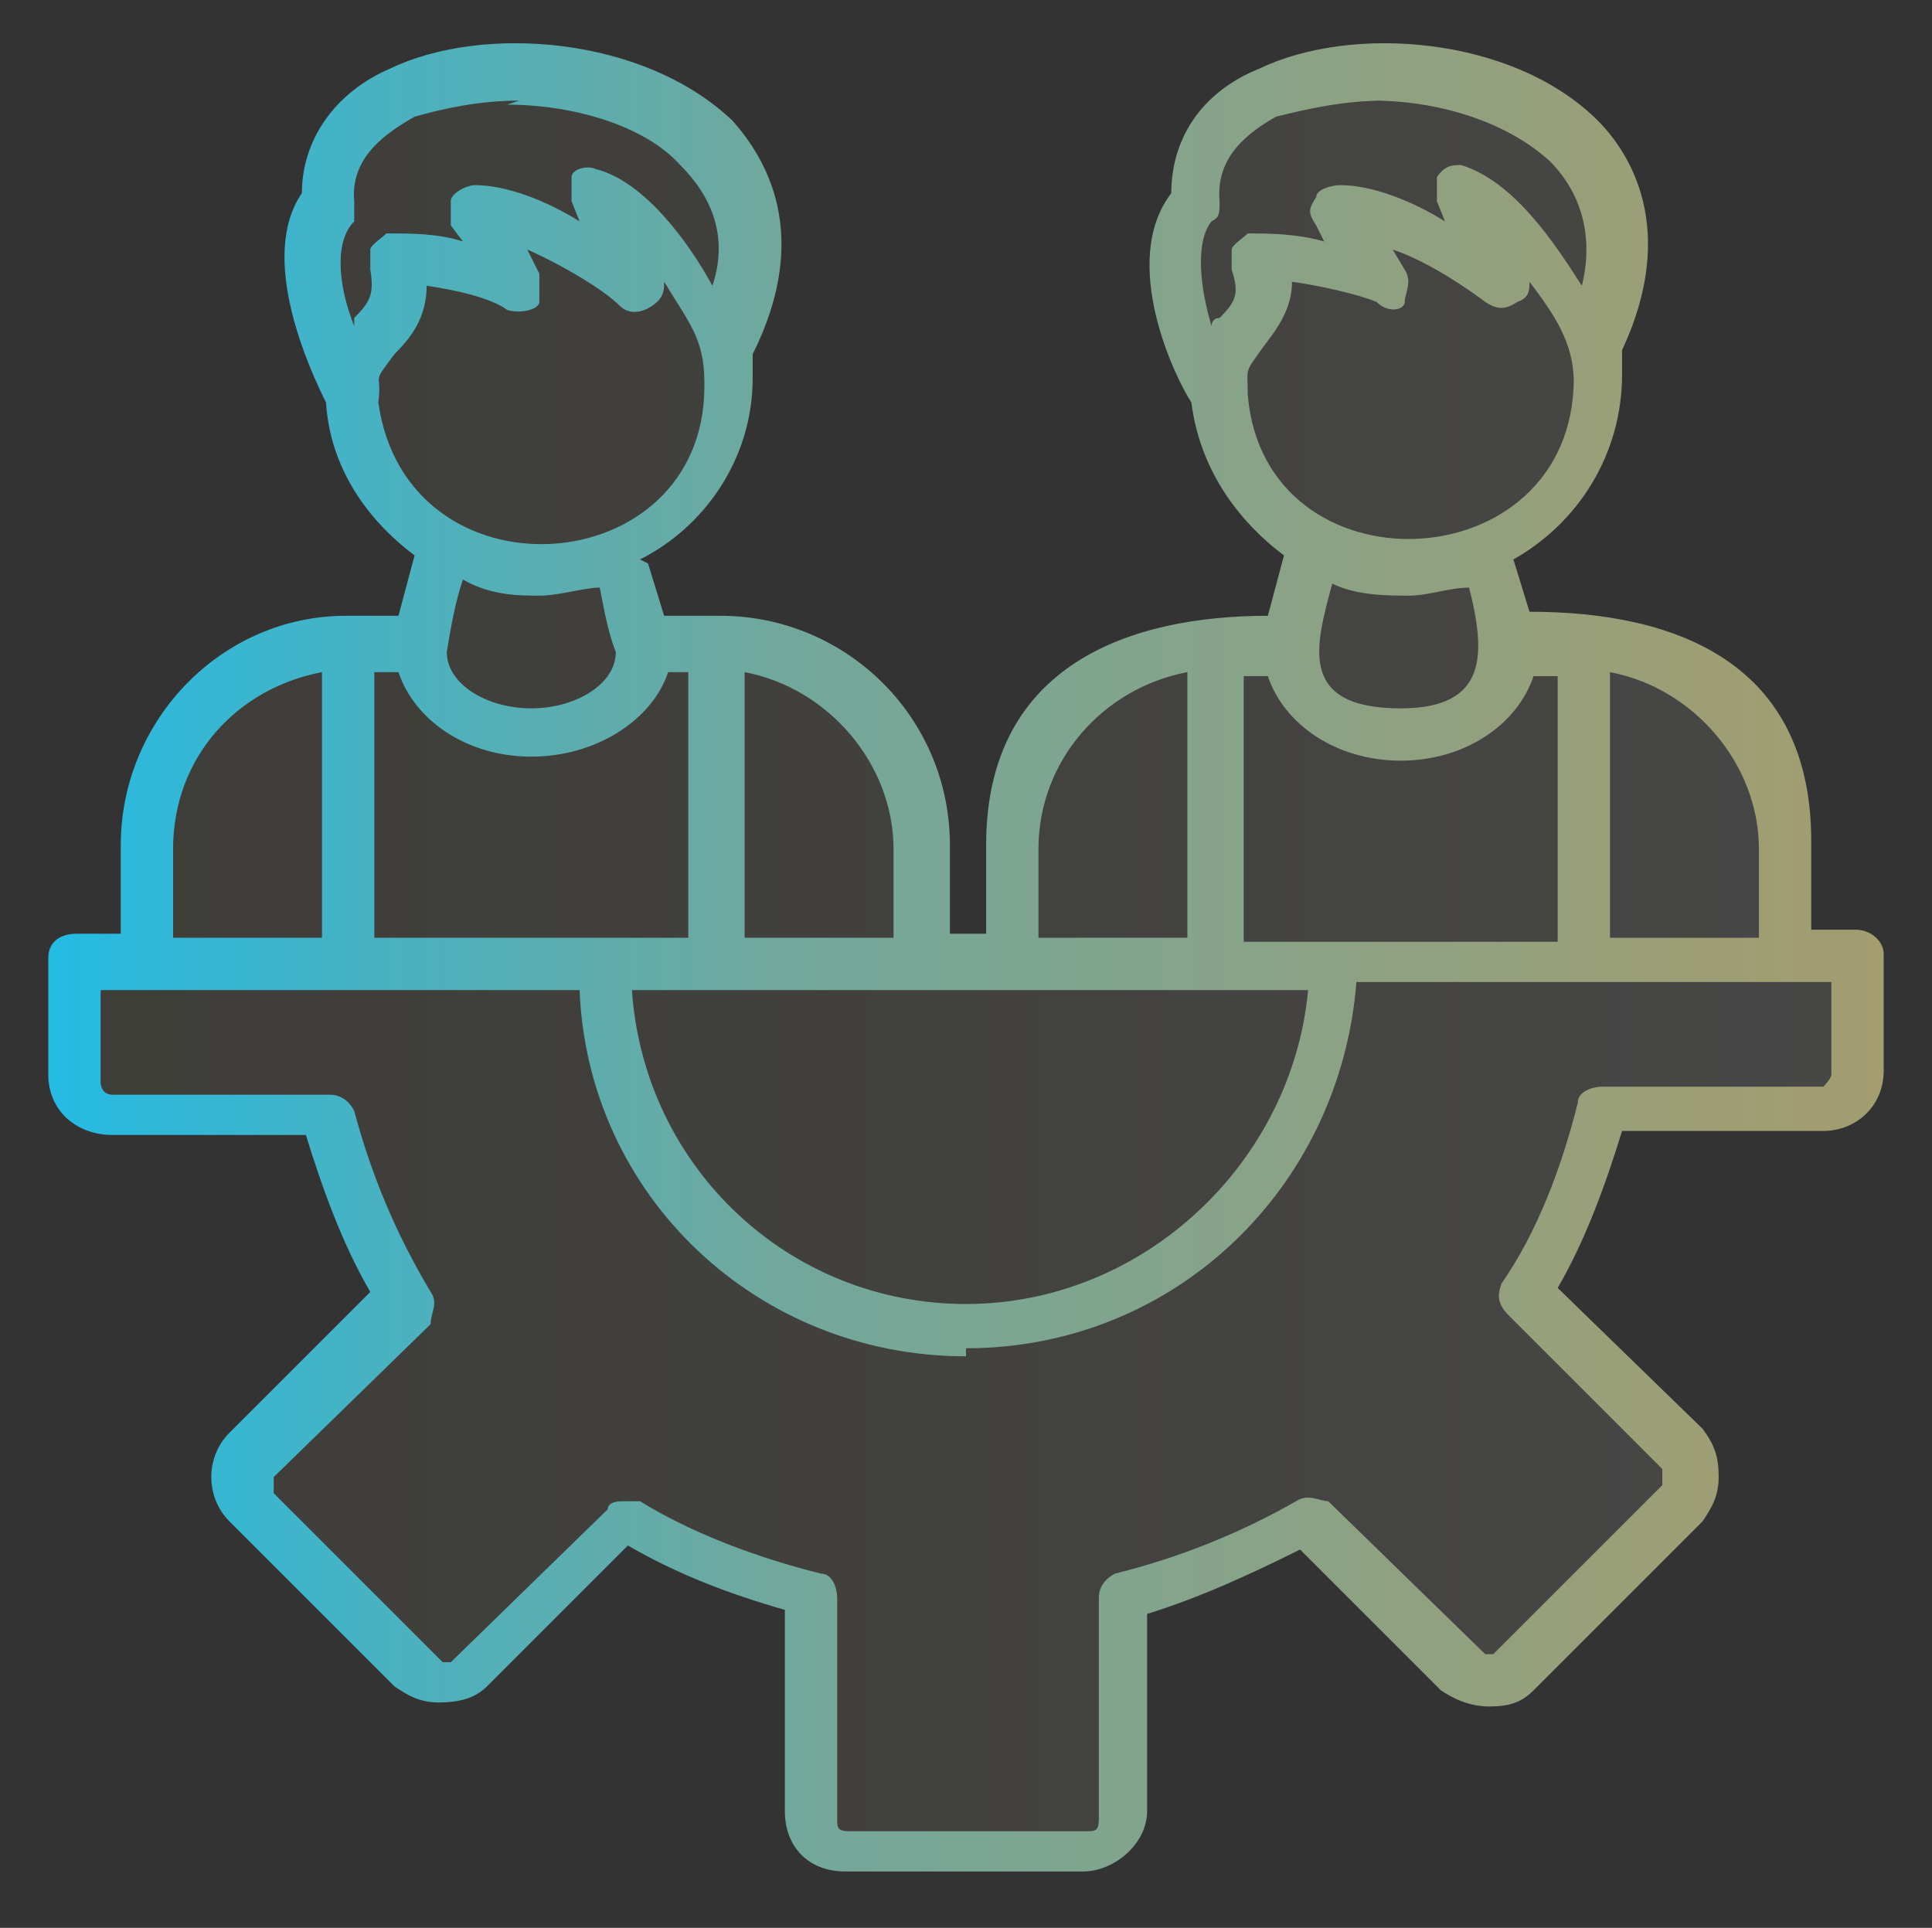 <svg xmlns="http://www.w3.org/2000/svg" xmlns:xlink="http://www.w3.org/1999/xlink" id="Layer_1" viewBox="0 0 48 47.9"><rect x="0" y="0" width="48" height="47.9" fill="#333333" stroke="none"/><defs><style>      .st0 {        fill: url(#linear-gradient);        fill-opacity: .1;      }      .st0, .st1 {        fill-rule: evenodd;      }      .st1 {        fill: url(#linear-gradient1);      }    </style><linearGradient id="linear-gradient" x1="2.1" y1="23.8" x2="45.9" y2="23.8" gradientUnits="userSpaceOnUse"><stop offset="0" stop-color="#a39d70"></stop><stop offset=".1" stop-color="#a6a075"></stop><stop offset=".3" stop-color="#b1ac86"></stop><stop offset=".5" stop-color="#c2bea1"></stop><stop offset=".7" stop-color="#dad8c6"></stop><stop offset="1" stop-color="#f9f9f6"></stop><stop offset="1" stop-color="#fff"></stop></linearGradient><linearGradient id="linear-gradient1" x1="46.8" y1="25.9" x2="1.2" y2="25.9" gradientTransform="translate(0 49.9) scale(1 -1)" gradientUnits="userSpaceOnUse"><stop offset="0" stop-color="#a39d70"></stop><stop offset=".1" stop-color="#9d9e75"></stop><stop offset=".3" stop-color="#8ca284"></stop><stop offset=".6" stop-color="#71a89c"></stop><stop offset=".8" stop-color="#4cb1be"></stop><stop offset="1" stop-color="#24bbe4"></stop></linearGradient></defs><path class="st0" d="M8.3,3.6l-.8,3.5,1.7,4.4,1.6,2-.5,2.5h-2.1s-3.6,2.1-3.6,2.1l-1.2,5.2-1.4,1.2v2.4l.9,1h4.5l2.4,4-.6,1.3-3.2,2.9.4,1.6,4.4,4,4.5-3.6,4.7,1.6.3,6h7.3l.3-5.8,4.2-1.9,4.6,3.7,5.6-4.8-4.5-4.7,2.2-4.6h5.8v-3.9l-1.6-.6-1.1-5.7-5.2-1.9-.9-2.3,2-1.5.6-3.5.3-1.4v-2.9l-4.8-2.5-4.4,1-1.3,2.3v2.3l.7,2.6,1.4,3.4.8,1.2-.5,1.6-2.8.5-3.4,1.7-.4,5.5-2.7.2v-2.6c-.1,0-.5-3.7-.5-3.7l-3.7-1.6h-2.4l-.7-2.3,2.1-1.8,1-3.9v-3.4l-3.7-2.5s-5.9-.6-6.4,1.4Z"></path><g id="Layer_x5F_1"><path class="st1" d="M8,23.3v-6.6c-2.1.4-3.7,2.1-3.7,4.4v2.2h3.7ZM14.9,14.6c-.4,0-1,.2-1.5.2s-1.2,0-1.9-.4c-.2.6-.3,1.2-.4,1.8,0,.8,1,1.4,2.1,1.4s2.1-.6,2.1-1.4c-.2-.5-.3-1.1-.4-1.6ZM17.5,9.5c0-1.1-.4-1.5-1-2.5,0,.2,0,.4-.3.6-.3.2-.6.2-.8,0-.4-.4-1.4-1-2.3-1.4l.3.6c0,.3,0,.5,0,.7s-.5.3-.8.2c-.4-.3-1.3-.5-2-.6,0,.8-.4,1.3-.8,1.7-.6.8-.3.4-.4,1.2.7,5,8.1,4.5,8.1-.4ZM16.1,14l.4,1.3h1.4c3.1,0,5.7,2.5,5.7,5.7v2.2h.9v-2.2c0-4.5,3.6-5.7,7-5.7l.4-1.5c-1.2-.9-2.1-2.2-2.3-3.8-.4-.6-1.8-3.5-.5-5.2,0-1.3.7-2.5,2.2-3.1,2.3-1.1,6.3-.8,8.4,1.3.8.8,2,2.7.6,5.7v.6c0,2-1.1,3.7-2.7,4.6l.4,1.3c3.7,0,7,1.3,7,5.7v2.2h1.1c.4,0,.7.3.7.6v2.9c0,.9-.7,1.5-1.5,1.5h-5c-.4,1.3-.9,2.7-1.6,3.9l3.6,3.5c.3.4.4.7.4,1.2s-.2.8-.4,1.1l-4.2,4.2c-.3.3-.6.4-1.1.4s-.9-.2-1.2-.4l-3.5-3.5c-1.2.6-2.5,1.2-3.8,1.6v4.9c0,.8-.8,1.5-1.6,1.5h-5.9c-.9,0-1.5-.6-1.5-1.5v-5c-1.4-.4-2.7-.9-3.9-1.6l-3.5,3.5c-.3.3-.7.4-1.2.4s-.8-.2-1.1-.4l-4.1-4.1c-.6-.6-.6-1.6,0-2.2l3.5-3.5c-.7-1.2-1.2-2.6-1.6-3.9H2.8c-.9,0-1.6-.6-1.6-1.5v-2.9c0-.4.3-.6.7-.6h1.1v-2.2c0-3.1,2.5-5.7,5.6-5.7h1.3l.4-1.5c-1.2-.9-2.1-2.2-2.2-3.8-.4-.8-1.7-3.6-.6-5.2,0-1.3.8-2.5,2.2-3.1,2.3-1.1,6.3-.8,8.5,1.3.8.9,2,2.8.5,5.8,0,.2,0,.4,0,.6,0,2-1.2,3.7-2.8,4.5ZM34.8,18.9c-1.6,0-2.9-.9-3.3-2.1h-.6v6.6h7.8v-6.6h-.6c-.4,1.2-1.7,2.1-3.3,2.1ZM34.8,17.6c2.2,0,2.1-1.4,1.7-3-.5,0-1,.2-1.5.2s-1.3,0-1.9-.3c-.4,1.5-.9,3.1,1.7,3.1ZM39.1,9.5c0-1-.5-1.7-1.1-2.5,0,.2,0,.4-.3.5-.3.2-.5.2-.8,0-.4-.3-1.4-1-2.3-1.3l.3.5c.2.3,0,.6,0,.8s-.4.3-.7,0c-.5-.2-1.4-.4-2.1-.5,0,.7-.4,1.2-.7,1.6-.5.7-.4.5-.4,1.2.4,5,8.1,4.7,8.1-.4ZM34.4,2.5c-1,0-1.9.2-2.7.4-.7.4-1.5,1-1.4,2.1,0,.3,0,.4-.2.5-.4.5-.3,1.6,0,2.6,0,0,0-.2.2-.2.4-.4.5-.6.3-1.2,0-.2,0-.4,0-.5s.3-.3.4-.4c.5,0,1.2,0,1.9.2l-.2-.4c-.2-.3-.2-.4,0-.7,0-.2.4-.3.6-.3.8,0,1.8.4,2.6.9l-.2-.5c0-.2,0-.4,0-.6.2-.3.4-.3.6-.3,1.3.4,2.3,1.9,3,3,.3-1.2,0-2.3-.8-3.1-1.1-1-2.8-1.5-4.4-1.5ZM12.9,2.5c-1,0-1.9.2-2.6.4-.7.4-1.6,1-1.5,2.1,0,.3,0,.4,0,.5-.5.5-.4,1.6,0,2.6,0,0,0,0,0-.2.4-.4.5-.6.4-1.2,0-.2,0-.4,0-.5s.3-.3.4-.4c.6,0,1.3,0,1.9.2l-.3-.4c0-.3,0-.4,0-.6s.4-.4.6-.4c.8,0,1.8.4,2.6.9l-.2-.5c0-.2,0-.4,0-.6,0-.2.4-.3.6-.2,1.2.3,2.3,1.8,2.9,2.9.4-1.2,0-2.2-.8-3-.9-1-2.7-1.5-4.3-1.5ZM17.1,23.3v-6.6h-.5c-.4,1.2-1.8,2.1-3.4,2.1s-2.9-.9-3.3-2.1h-.6v6.6h7.8ZM18.5,16.7v6.6h3.7v-2.2c0-2.1-1.6-4-3.7-4.4ZM29.5,23.3v-6.6c-2.1.4-3.7,2.2-3.7,4.4v2.2h3.7ZM40,16.7v6.6h3.7v-2.2c0-2.1-1.6-4-3.7-4.4ZM24,33.7c-5.2,0-9.4-4-9.6-9.1H2.5v2.3c0,0,0,.3.3.3h5.4c.3,0,.5.2.6.4.4,1.5,1,3,1.9,4.5.2.3,0,.5,0,.8l-3.9,3.8c0,0,0,.3,0,.4l4.2,4.2q0,0,.2,0s0,0,0,0l3.9-3.8c0-.2.3-.2.4-.2s.3,0,.4,0c1.3.8,2.9,1.4,4.5,1.8.3,0,.4.4.4.6v5.5c0,.2,0,.3.3.3h5.9c.2,0,.3,0,.3-.3v-5.5c0-.3.2-.5.4-.6,1.6-.4,3.1-1,4.5-1.8.3-.2.6,0,.8,0l3.9,3.8c0,0,0,0,.2,0,0,0,0,0,0,0l4.2-4.2s0,0,0-.2,0,0,0-.2l-3.8-3.8c-.3-.3-.3-.5-.2-.8.9-1.3,1.5-2.9,1.9-4.5,0-.3.4-.4.6-.4h5.5c0,0,.2-.2.2-.3v-2.3h-11.8c-.4,5.1-4.5,9.1-9.7,9.1ZM15.7,24.6c.3,4.4,3.9,7.8,8.3,7.8s8.1-3.5,8.5-7.8H15.7Z"></path></g></svg>